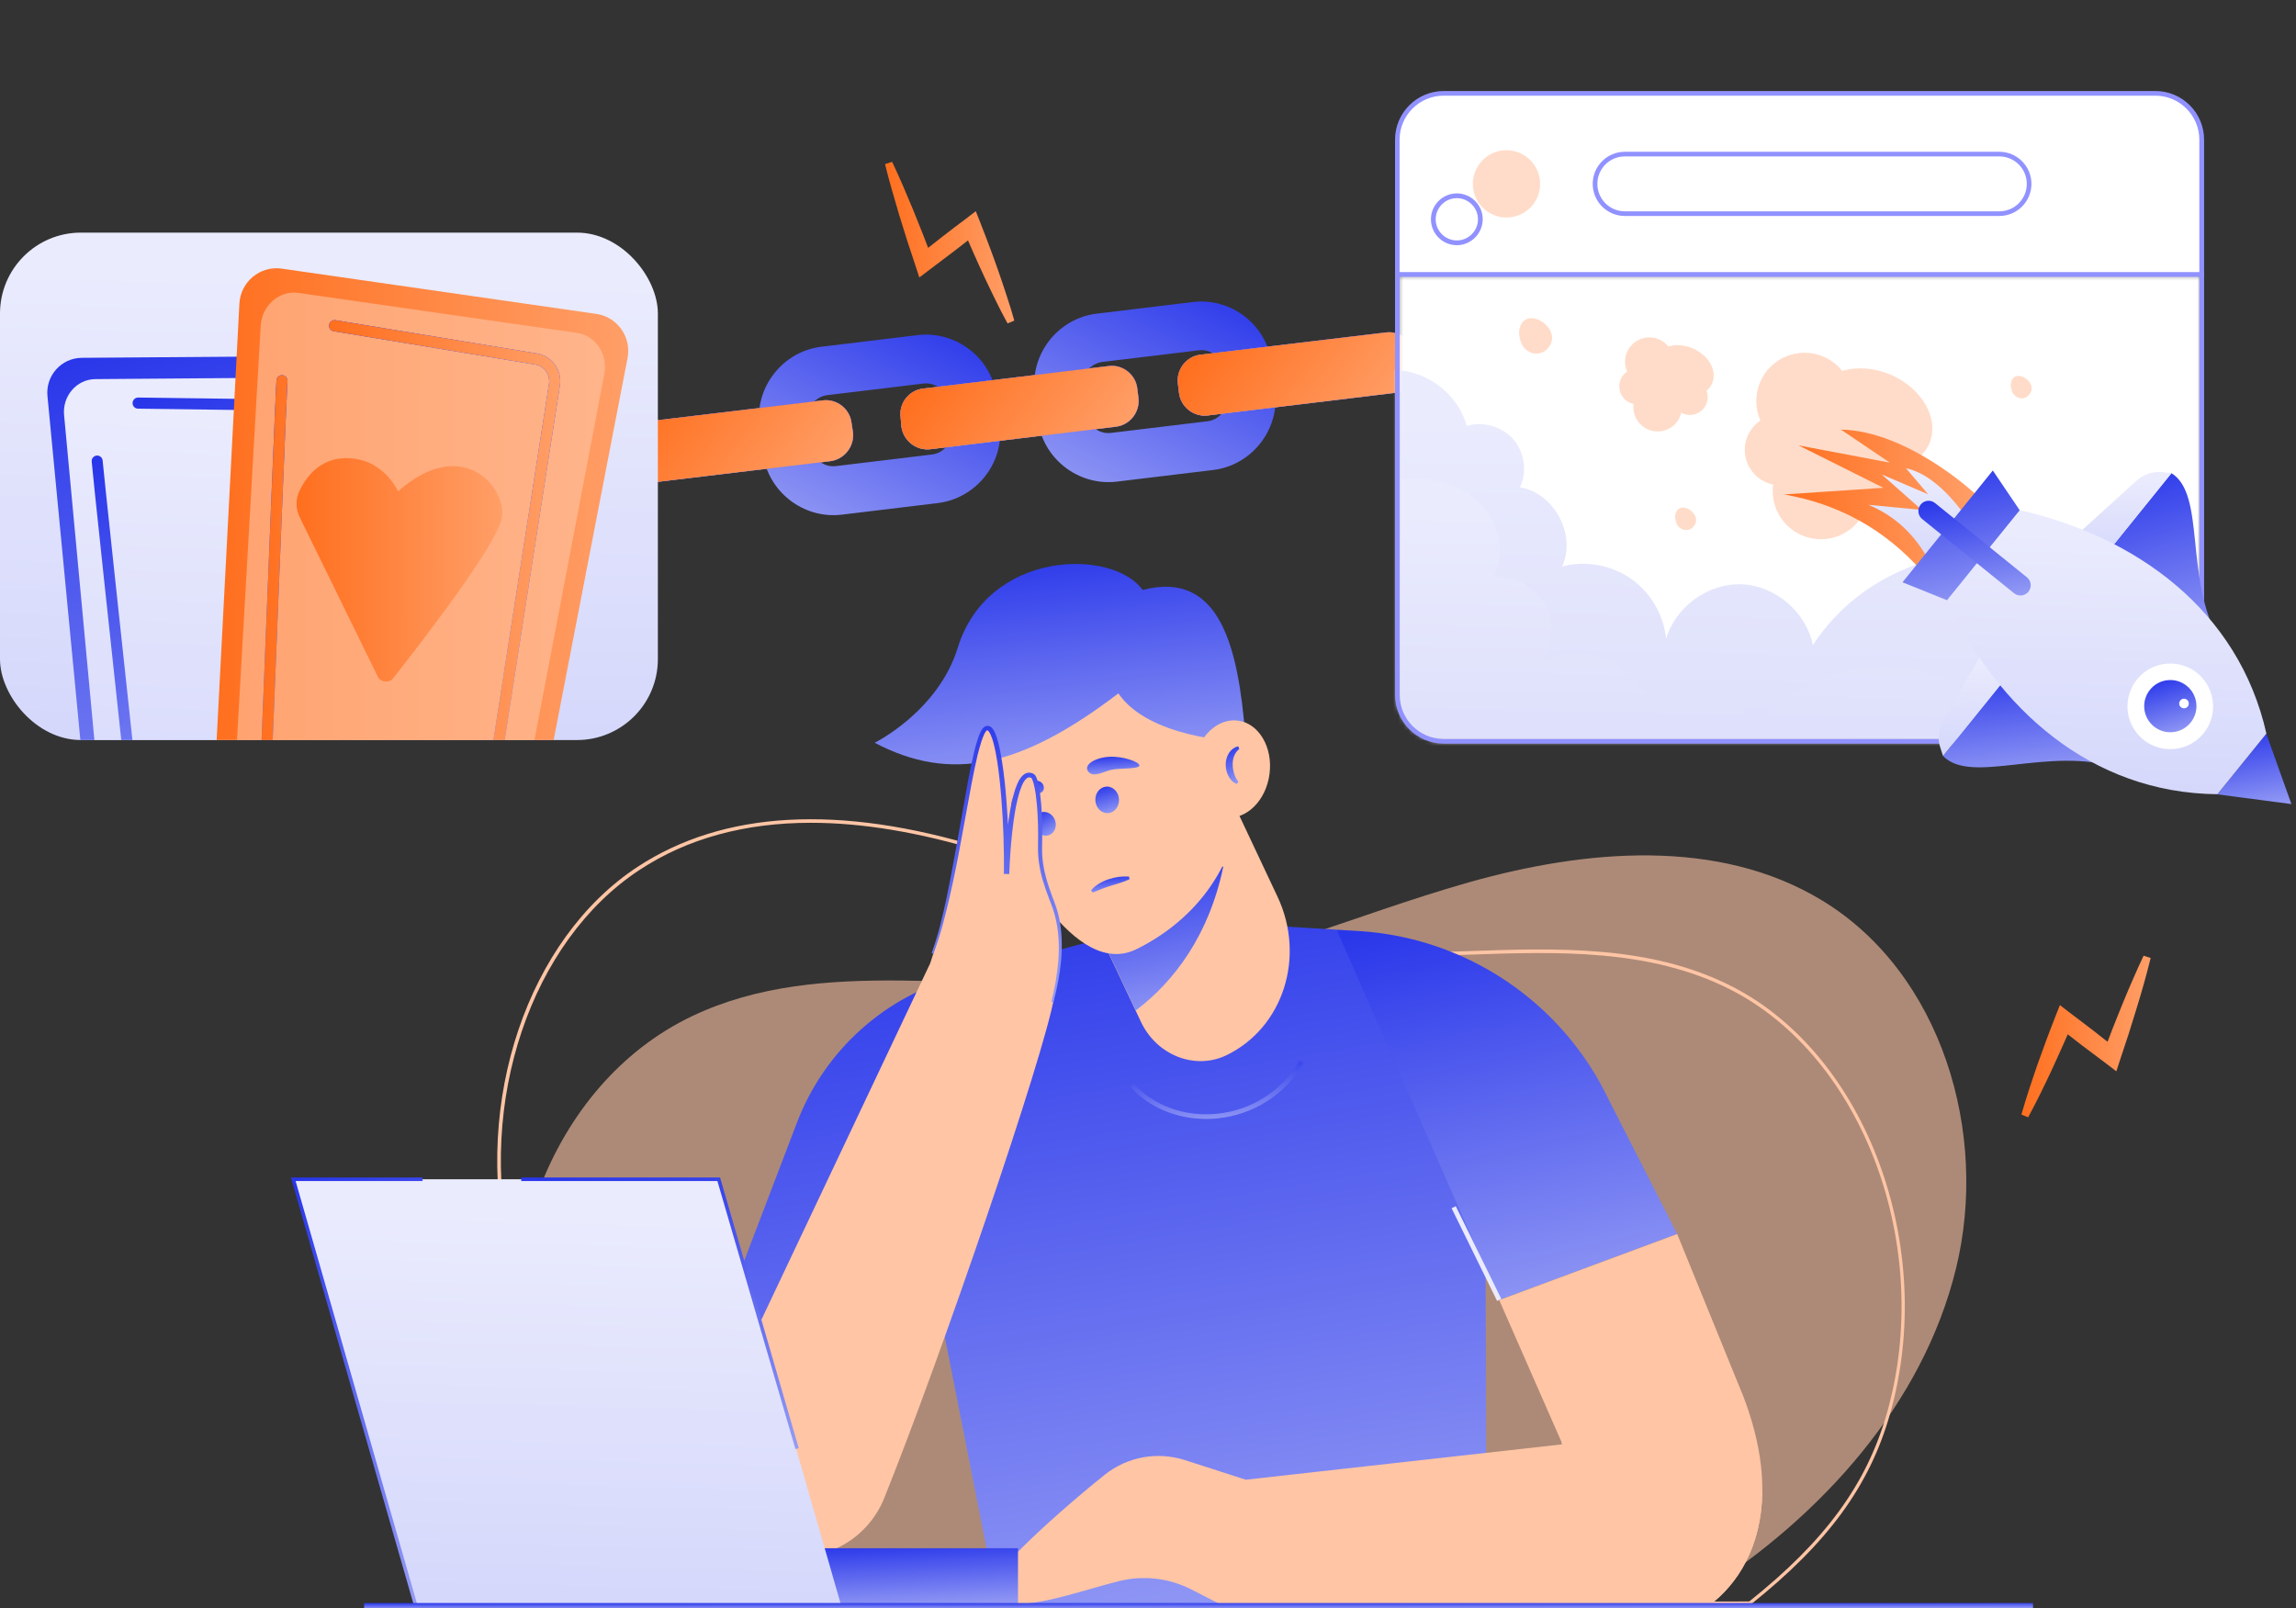 <svg xmlns="http://www.w3.org/2000/svg" width="454" height="318" viewBox="0 0 454 318" fill="none"><rect x="0" y="0" width="454" height="318" fill="#333333" stroke="none"/><path fill-rule="evenodd" clip-rule="evenodd" d="M187.483 79.689L188.121 84.98C188.413 87.395 186.693 89.587 184.278 89.878L165.3 92.168C162.884 92.46 160.693 90.74 160.401 88.325L159.763 83.034C159.471 80.619 161.191 78.427 163.606 78.136L182.584 75.846C185 75.554 187.191 77.274 187.483 79.689ZM197.087 78.53L197.7 83.853C198.623 91.502 193.111 98.527 185.437 99.482L166.459 101.773C158.81 102.696 151.752 97.158 150.829 89.509L150.159 84.193C149.236 76.544 154.773 69.487 162.422 68.564L181.458 66.267C189.139 65.369 196.164 70.881 197.087 78.53Z" fill="url(#paint0_linear_59_1123)"></path><path fill-rule="evenodd" clip-rule="evenodd" d="M168.386 83.656L168.666 85.49C168.973 88.282 166.976 90.828 164.19 91.194L127.466 95.596C124.706 95.929 122.128 93.906 121.795 91.146L121.566 89.248C121.233 86.488 123.255 83.91 126.016 83.577L162.74 79.174C165.5 78.841 168.078 80.864 168.386 83.656Z" fill="#ADA4F7"></path><path fill-rule="evenodd" clip-rule="evenodd" d="M168.386 83.656L168.666 85.49C168.973 88.282 166.976 90.828 164.19 91.194L127.466 95.596C124.706 95.929 122.128 93.906 121.795 91.146L121.566 89.248C121.233 86.488 123.255 83.91 126.016 83.577L162.74 79.174C165.5 78.841 168.078 80.864 168.386 83.656Z" fill="url(#paint1_linear_59_1123)"></path><path fill-rule="evenodd" clip-rule="evenodd" d="M168.386 83.656L168.666 85.49C168.973 88.282 166.976 90.828 164.19 91.194L127.466 95.596C124.706 95.929 122.128 93.906 121.795 91.146L121.566 89.248C121.233 86.488 123.255 83.91 126.016 83.577L162.74 79.174C165.5 78.841 168.078 80.864 168.386 83.656Z" fill="url(#paint2_linear_59_1123)"></path><path fill-rule="evenodd" clip-rule="evenodd" d="M241.912 73.091L242.558 78.44C242.875 80.823 241.13 83.046 238.74 83.306L219.704 85.603C217.321 85.92 215.13 84.2 214.838 81.785L214.193 76.436C213.876 74.053 215.595 71.862 218.011 71.57L237.046 69.273C239.462 68.982 241.653 70.701 241.912 73.091ZM251.466 71.997L252.137 77.313C253.06 84.962 247.522 92.019 239.874 92.942L220.838 95.239C213.189 96.162 206.132 90.625 205.209 82.976L204.595 77.653C203.672 70.004 209.21 62.947 216.859 62.024L235.837 59.734C243.511 58.778 250.568 64.316 251.466 71.997Z" fill="url(#paint3_linear_59_1123)"></path><path fill-rule="evenodd" clip-rule="evenodd" d="M224.886 76.809L225.115 78.707C225.448 81.467 223.425 84.045 220.665 84.378L183.948 88.838C181.155 89.146 178.61 87.149 178.244 84.363L178.08 82.516C177.714 79.73 179.737 77.152 182.53 76.844L219.246 72.384C221.975 72.026 224.553 74.049 224.886 76.809Z" fill="#ADA4F7"></path><path fill-rule="evenodd" clip-rule="evenodd" d="M224.886 76.809L225.115 78.707C225.448 81.467 223.425 84.045 220.665 84.378L183.948 88.838C181.155 89.146 178.61 87.149 178.244 84.363L178.08 82.516C177.714 79.73 179.737 77.152 182.53 76.844L219.246 72.384C221.975 72.026 224.553 74.049 224.886 76.809Z" fill="url(#paint4_linear_59_1123)"></path><path fill-rule="evenodd" clip-rule="evenodd" d="M224.886 76.809L225.115 78.707C225.448 81.467 223.425 84.045 220.665 84.378L183.948 88.838C181.155 89.146 178.61 87.149 178.244 84.363L178.08 82.516C177.714 79.73 179.737 77.152 182.53 76.844L219.246 72.384C221.975 72.026 224.553 74.049 224.886 76.809Z" fill="url(#paint5_linear_59_1123)"></path><path fill-rule="evenodd" clip-rule="evenodd" d="M279.783 70.213L279.947 72.061C280.313 74.846 278.29 77.424 275.497 77.732L238.806 82.16C236.045 82.493 233.467 80.47 233.134 77.71L232.905 75.812C232.572 73.052 234.595 70.474 237.355 70.141L274.079 65.738C276.839 65.405 279.417 67.428 279.783 70.213Z" fill="#ADA4F7"></path><path fill-rule="evenodd" clip-rule="evenodd" d="M279.783 70.213L279.947 72.061C280.313 74.846 278.29 77.424 275.497 77.732L238.806 82.16C236.045 82.493 233.467 80.47 233.134 77.71L232.905 75.812C232.572 73.052 234.595 70.474 237.355 70.141L274.079 65.738C276.839 65.405 279.417 67.428 279.783 70.213Z" fill="url(#paint6_linear_59_1123)"></path><path fill-rule="evenodd" clip-rule="evenodd" d="M279.783 70.213L279.947 72.061C280.313 74.846 278.29 77.424 275.497 77.732L238.806 82.16C236.045 82.493 233.467 80.47 233.134 77.71L232.905 75.812C232.572 73.052 234.595 70.474 237.355 70.141L274.079 65.738C276.839 65.405 279.417 67.428 279.783 70.213Z" fill="url(#paint7_linear_59_1123)"></path><path opacity="0.6" d="M331.487 318C333.347 316.906 335.186 315.768 337.024 314.586C360.266 299.66 380.203 277.666 386.768 250.857C393.334 224.048 383.923 192.446 360.331 178.09C339.825 165.615 313.563 167.957 290.453 174.479C267.342 181.022 245.107 191.352 221.209 193.825C192.934 196.758 162.601 188.726 136.908 200.916C108.392 214.462 95.546 251.448 104.781 281.627C109.005 295.459 117.102 307.648 127.541 317.606L331.487 318Z" fill="#FFC5A5"></path><path d="M154.044 317.869L153.957 317.803C152.14 316.643 150.324 315.461 148.595 314.258C123.274 296.728 106.138 273.07 100.339 247.64C93.532 217.723 104.365 185.662 126.075 171.415C143.014 160.319 165.84 159.028 193.962 167.585C201.272 169.817 208.603 172.509 215.716 175.113C230.291 180.453 245.37 185.99 260.864 187.719C270.472 188.791 280.473 188.441 290.146 188.091C307.939 187.478 326.344 186.822 342.517 195.094C369.107 208.685 383.113 246.611 373.725 279.614C369.676 293.861 361.426 305.132 346.172 317.3L346.084 317.365H345.953L154.044 317.869ZM160.347 162.705C147.26 162.705 135.923 165.812 126.491 172.006C105 186.1 94.298 217.855 101.039 247.487C106.795 272.742 123.821 296.268 149.011 313.689C150.718 314.87 152.468 316.03 154.263 317.168L345.887 316.687C360.966 304.65 369.107 293.489 373.112 279.439C382.413 246.743 368.56 209.188 342.254 195.729C326.235 187.544 307.917 188.179 290.212 188.791C280.517 189.142 270.472 189.492 260.821 188.398C245.217 186.669 230.116 181.11 215.497 175.748C208.406 173.144 201.075 170.452 193.787 168.242C181.641 164.565 170.458 162.705 160.347 162.705Z" fill="#FFC5A5"></path><g clip-path="url(#clip0_59_1123)"><rect y="46" width="130.084" height="100.342" rx="16" fill="url(#paint8_linear_59_1123)"></rect><path d="M9.385 78.33L18.219 170.669C18.554 174.2 21.49 176.898 25.012 176.898H70.664C74.312 176.898 77.317 173.989 77.485 170.302L81.539 77.525C81.706 73.585 78.575 70.294 74.675 70.322L16.136 70.76C12.125 70.802 8.994 74.291 9.385 78.33Z" fill="url(#paint9_linear_59_1123)"></path><path d="M12.67 82.073L20.749 168.692C21.057 172.011 23.741 174.539 26.956 174.539H68.721C72.062 174.539 74.802 171.813 74.956 168.353L78.66 81.31C78.813 77.61 75.948 74.531 72.384 74.559L18.834 74.969C15.172 75.011 12.321 78.288 12.67 82.073Z" fill="url(#paint10_linear_59_1123)"></path><path d="M68.413 156.956C67.798 156.956 67.309 156.447 67.323 155.84L67.84 84.361C67.854 82.694 66.526 81.324 64.877 81.31L27.29 80.816C26.689 80.802 26.2 80.307 26.214 79.7C26.228 79.093 26.717 78.613 27.318 78.613L64.905 79.107C67.756 79.149 70.049 81.522 70.035 84.389L69.517 155.868C69.503 156.461 69.014 156.956 68.413 156.956Z" fill="url(#paint11_linear_59_1123)"></path><path d="M31.205 166.757C28.339 166.757 25.949 164.596 25.628 161.701C22.203 129.909 18.122 91.86 18.122 91.183C18.122 90.575 18.611 90.081 19.212 90.081C19.813 90.081 20.288 90.561 20.302 91.154C20.386 92.411 24.23 128.271 27.808 161.461C28.004 163.212 29.458 164.54 31.205 164.54C31.219 164.54 31.219 164.54 31.233 164.54L61.411 164.3C61.411 164.3 61.411 164.3 61.425 164.3C62.026 164.3 62.515 164.794 62.515 165.401C62.515 166.009 62.04 166.517 61.425 166.517L31.247 166.757C31.247 166.757 31.233 166.757 31.205 166.757Z" fill="url(#paint12_linear_59_1123)"></path><path d="M47.334 60.067L42.148 159.567C41.953 163.38 44.65 166.714 48.382 167.279L96.872 174.623C100.743 175.216 104.392 172.603 105.146 168.719L124.086 70.829C124.897 66.663 122.088 62.68 117.922 62.073L55.679 53.118C51.416 52.525 47.558 55.731 47.334 60.067Z" fill="url(#paint13_linear_59_1123)"></path><path opacity="0.6" d="M51.541 64.46L46.229 157.42C46.02 160.979 48.396 164.073 51.695 164.581L94.635 171.092C98.073 171.614 101.316 169.157 102.015 165.513L119.501 73.951C120.242 70.067 117.782 66.352 114.106 65.83L58.991 57.92C55.231 57.384 51.779 60.406 51.541 64.46Z" fill="#FFC5A5"></path><path d="M97.808 153.028C97.752 153.028 97.697 153.028 97.641 153.014C97.04 152.915 96.634 152.35 96.732 151.743L108.557 75.9C108.837 74.092 107.607 72.383 105.818 72.086L65.981 65.505C65.38 65.406 64.974 64.841 65.072 64.234C65.17 63.626 65.729 63.217 66.33 63.316L106.167 69.897C109.144 70.391 111.185 73.23 110.71 76.239L98.885 152.082C98.801 152.632 98.34 153.028 97.808 153.028Z" fill="#ADA4F7"></path><path d="M97.808 153.028C97.752 153.028 97.697 153.028 97.641 153.014C97.04 152.915 96.634 152.35 96.732 151.743L108.557 75.9C108.837 74.092 107.607 72.383 105.818 72.086L65.981 65.505C65.38 65.406 64.974 64.841 65.072 64.234C65.17 63.626 65.729 63.217 66.33 63.316L106.167 69.897C109.144 70.391 111.185 73.23 110.71 76.239L98.885 152.082C98.801 152.632 98.34 153.028 97.808 153.028Z" fill="url(#paint14_linear_59_1123)"></path><path d="M97.808 153.028C97.752 153.028 97.697 153.028 97.641 153.014C97.04 152.915 96.634 152.35 96.732 151.743L108.557 75.9C108.837 74.092 107.607 72.383 105.818 72.086L65.981 65.505C65.38 65.406 64.974 64.841 65.072 64.234C65.17 63.626 65.729 63.217 66.33 63.316L106.167 69.897C109.144 70.391 111.185 73.23 110.71 76.239L98.885 152.082C98.801 152.632 98.34 153.028 97.808 153.028Z" fill="url(#paint15_linear_59_1123)"></path><path d="M88.876 162.053C88.82 162.053 88.778 162.053 88.722 162.039L56.629 157.434C53.596 156.997 51.401 154.341 51.527 151.248C52.897 116.928 54.56 75.857 54.672 75.137C54.756 74.53 55.315 74.12 55.916 74.205C56.503 74.29 56.909 74.84 56.839 75.434C56.727 76.733 55.147 115.459 53.722 151.333C53.638 153.282 55.022 154.963 56.937 155.231L89.03 159.835C89.631 159.92 90.05 160.485 89.966 161.092C89.882 161.643 89.421 162.053 88.876 162.053Z" fill="#ADA4F7"></path><path d="M88.876 162.053C88.82 162.053 88.778 162.053 88.722 162.039L56.629 157.434C53.596 156.997 51.401 154.341 51.527 151.248C52.897 116.928 54.56 75.857 54.672 75.137C54.756 74.53 55.315 74.12 55.916 74.205C56.503 74.29 56.909 74.84 56.839 75.434C56.727 76.733 55.147 115.459 53.722 151.333C53.638 153.282 55.022 154.963 56.937 155.231L89.03 159.835C89.631 159.92 90.05 160.485 89.966 161.092C89.882 161.643 89.421 162.053 88.876 162.053Z" fill="url(#paint16_linear_59_1123)"></path><path d="M88.876 162.053C88.82 162.053 88.778 162.053 88.722 162.039L56.629 157.434C53.596 156.997 51.401 154.341 51.527 151.248C52.897 116.928 54.56 75.857 54.672 75.137C54.756 74.53 55.315 74.12 55.916 74.205C56.503 74.29 56.909 74.84 56.839 75.434C56.727 76.733 55.147 115.459 53.722 151.333C53.638 153.282 55.022 154.963 56.937 155.231L89.03 159.835C89.631 159.92 90.05 160.485 89.966 161.092C89.882 161.643 89.421 162.053 88.876 162.053Z" fill="url(#paint17_linear_59_1123)"></path><path d="M74.744 133.891C75.248 134.908 76.981 135.091 77.68 134.201C82.921 127.549 98.409 107.579 99.234 102.395C100.212 96.153 91.252 86.026 78.714 97.17C78.714 97.17 75.709 90.235 67.923 90.616C63.129 90.842 60.529 94.359 59.243 97.014C58.418 98.709 58.432 100.602 59.299 102.353L74.744 133.891Z" fill="url(#paint18_linear_59_1123)"></path></g><path d="M176.401 32C177.911 35.173 179.268 38.39 180.603 41.608L182.55 46.466L184.411 51.346L181.609 50.515L186.293 46.838C187.846 45.612 189.444 44.431 191.042 43.227L192.946 41.761L193.821 43.971C194.456 45.569 195.047 47.166 195.659 48.764C196.272 50.361 196.841 51.981 197.41 53.6C197.957 55.22 198.548 56.839 199.052 58.481C199.599 60.1 200.102 61.742 200.562 63.405L199.227 63.952C198.395 62.442 197.607 60.91 196.863 59.378C196.097 57.846 195.375 56.292 194.631 54.738C193.93 53.185 193.186 51.631 192.508 50.055C191.829 48.479 191.129 46.925 190.451 45.35L193.252 46.094C191.676 47.319 190.144 48.545 188.547 49.749L183.798 53.338L181.784 54.87L181.018 52.528L179.377 47.56L177.823 42.57C176.816 39.222 175.854 35.874 175 32.46L176.401 32Z" fill="url(#paint19_linear_59_1123)"></path><path d="M425.261 189.436C424.429 192.85 423.466 196.198 422.437 199.546L420.884 204.536L419.242 209.504L418.476 211.846L416.463 210.314L411.714 206.747C410.138 205.543 408.584 204.295 407.009 203.092L409.81 202.348C409.153 203.923 408.453 205.477 407.753 207.053C407.074 208.629 406.33 210.161 405.63 211.736C404.886 213.29 404.164 214.844 403.398 216.376C402.632 217.908 401.844 219.44 401.034 220.95L399.699 220.403C400.18 218.739 400.684 217.098 401.209 215.479C401.734 213.837 402.303 212.24 402.85 210.598C403.441 209.001 404.01 207.381 404.601 205.762C405.214 204.164 405.805 202.566 406.44 200.969L407.315 198.759L409.219 200.225C410.795 201.428 412.392 202.61 413.968 203.836L418.651 207.512L415.85 208.344L417.71 203.464L419.658 198.605C420.993 195.366 422.372 192.149 423.86 188.998L425.261 189.436Z" fill="url(#paint20_linear_59_1123)"></path><mask id="mask0_59_1123" style="mask-type:luminance" maskUnits="userSpaceOnUse" x="276" y="54" width="160" height="93"><path d="M276.308 137.426C276.308 142.481 280.422 146.596 285.478 146.596H426.198C431.253 146.596 435.367 142.481 435.367 137.426V54.263H276.308V137.426V137.426Z" fill="white"></path></mask><g mask="url(#mask0_59_1123)"><path d="M276.308 137.426C276.308 142.481 280.422 146.596 285.478 146.596H426.198C431.253 146.596 435.367 142.481 435.367 137.426V54.263H276.308V137.426Z" fill="white"></path></g><mask id="mask1_59_1123" style="mask-type:luminance" maskUnits="userSpaceOnUse" x="276" y="54" width="160" height="93"><path d="M276.308 137.426C276.308 142.481 280.422 146.596 285.478 146.596H426.198C431.253 146.596 435.367 142.481 435.367 137.426V54.263H276.308V137.426V137.426Z" fill="white"></path></mask><g mask="url(#mask1_59_1123)"><path d="M261.164 86.281C261.908 79.519 267.948 73.719 274.732 73.237C281.517 72.756 288.301 77.658 290.008 84.246C293.247 83.239 297.011 84.333 299.243 86.872C301.454 89.432 302.001 93.328 300.556 96.37C307.319 97.442 311.783 105.824 308.873 112.018C313.469 110.792 318.568 111.711 322.485 114.425C326.381 117.139 329.007 121.625 329.445 126.352C331.283 119.962 337.805 115.278 344.436 115.541C351.067 115.826 357.173 121.056 358.464 127.556C378.62 96.895 431.56 105.758 446.638 139.768L424.753 195.355L294.932 198.31L236.39 131.78L261.164 86.281Z" fill="url(#paint21_linear_59_1123)"></path><path d="M258.712 103.504C263.462 99.959 268.604 96.72 274.36 95.319C280.116 93.919 286.638 94.575 291.299 98.252C295.961 101.907 298.127 108.91 295.304 114.119C299.331 113.768 303.467 115.913 305.459 119.437C307.45 122.938 307.209 127.6 304.846 130.882C308.916 128.847 313.884 128.716 318.042 130.532C322.201 132.349 325.505 136.069 326.775 140.446C332.574 135.588 342.422 136.769 346.887 142.897C356.516 133.727 371.245 128.672 383.478 133.924C390.569 136.966 395.997 143.072 399.651 149.878C403.328 156.663 405.429 164.169 407.508 171.588L297.252 181.568L251.118 166.774L258.712 103.504Z" fill="url(#paint22_linear_59_1123)"></path><path opacity="0.6" d="M373.718 74.047C370.435 72.69 367.065 72.515 364.264 73.347C362.513 71.158 359.821 69.758 356.823 69.758C351.548 69.758 347.281 74.025 347.281 79.3C347.281 80.678 347.565 81.97 348.091 83.151C346.23 84.421 345.005 86.543 345.005 88.951C345.005 92.343 347.412 95.166 350.607 95.823C350.542 96.239 350.52 96.654 350.52 97.092C350.52 102.366 354.787 106.634 360.062 106.634C364.57 106.634 368.356 103.504 369.341 99.281C370.348 99.828 371.507 100.156 372.733 100.156C376.607 100.156 379.736 97.026 379.736 93.153C379.736 92.255 379.561 91.402 379.255 90.636C380.24 89.826 381.027 88.82 381.531 87.638C383.522 82.757 380.043 76.695 373.718 74.047Z" fill="#FFC5A5"></path><path opacity="0.6" d="M334.653 68.861C333.012 68.182 331.305 68.094 329.882 68.51C329.007 67.416 327.65 66.716 326.14 66.716C323.492 66.716 321.325 68.861 321.325 71.531C321.325 72.231 321.478 72.887 321.741 73.478C320.8 74.113 320.187 75.185 320.187 76.411C320.187 78.118 321.391 79.54 323.01 79.869C322.989 80.088 322.967 80.284 322.967 80.503C322.967 83.151 325.111 85.318 327.781 85.318C330.057 85.318 331.961 83.742 332.443 81.619C332.946 81.904 333.537 82.057 334.15 82.057C336.098 82.057 337.673 80.481 337.673 78.534C337.673 78.074 337.586 77.658 337.433 77.264C337.936 76.87 338.33 76.345 338.571 75.754C339.599 73.259 337.827 70.195 334.653 68.861Z" fill="#FFC5A5"></path><path opacity="0.6" d="M306.794 66.016C307.034 66.891 306.903 67.854 306.181 68.751C304.474 70.874 301.454 69.933 300.688 67.547C300.381 66.606 300.25 65.6 300.556 64.659C301.651 61.376 306.028 63.28 306.794 66.016Z" fill="#FFC5A5"></path><path opacity="0.6" d="M335.31 102.344C335.463 102.892 335.375 103.504 334.916 104.073C333.822 105.408 331.918 104.817 331.436 103.307C331.239 102.716 331.152 102.06 331.349 101.469C332.071 99.39 334.828 100.616 335.31 102.344Z" fill="#FFC5A5"></path><path opacity="0.6" d="M401.665 76.301C401.818 76.849 401.73 77.461 401.271 78.03C400.177 79.365 398.273 78.774 397.791 77.264C397.594 76.674 397.507 76.017 397.704 75.426C398.404 73.369 401.183 74.573 401.665 76.301Z" fill="#FFC5A5"></path></g><path d="M426.198 147.055H285.478C280.16 147.055 275.848 142.744 275.848 137.426V53.804H435.827V137.448C435.827 142.744 431.494 147.055 426.198 147.055ZM276.768 54.723V137.426C276.768 142.219 280.663 146.136 285.478 146.136H426.198C430.991 146.136 434.908 142.241 434.908 137.426V54.723H276.768Z" fill="#9192FF"></path><path d="M426.198 18.46H285.478C280.422 18.46 276.308 22.574 276.308 27.629V54.263H435.367V27.629C435.367 22.574 431.253 18.46 426.198 18.46Z" fill="white"></path><path d="M435.827 54.723H275.848V27.629C275.848 22.311 280.16 18 285.478 18H426.198C431.516 18 435.827 22.311 435.827 27.629V54.723ZM276.768 53.804H434.886V27.629C434.886 22.837 430.991 18.919 426.176 18.919H285.456C280.663 18.919 276.746 22.815 276.746 27.629V53.804H276.768Z" fill="#9192FF"></path><path opacity="0.6" d="M297.886 43.014C301.561 43.014 304.539 40.036 304.539 36.361C304.539 32.687 301.561 29.708 297.886 29.708C294.212 29.708 291.233 32.687 291.233 36.361C291.233 40.036 294.212 43.014 297.886 43.014Z" fill="#FFC5A5"></path><path d="M395.34 42.248H321.282C318.021 42.248 315.395 39.622 315.395 36.361C315.395 33.101 318.021 30.474 321.282 30.474H395.34C398.601 30.474 401.227 33.101 401.227 36.361C401.227 39.622 398.579 42.248 395.34 42.248Z" fill="white"></path><path d="M395.34 42.708H321.281C317.78 42.708 314.935 39.863 314.935 36.361C314.935 32.86 317.78 30.015 321.281 30.015H395.34C398.842 30.015 401.687 32.86 401.687 36.361C401.687 39.863 398.842 42.708 395.34 42.708ZM321.281 30.934C318.283 30.934 315.854 33.363 315.854 36.361C315.854 39.36 318.283 41.789 321.281 41.789H395.34C398.338 41.789 400.767 39.36 400.767 36.361C400.767 33.363 398.338 30.934 395.34 30.934H321.281Z" fill="#9192FF"></path><path d="M390.7 97.77C390.7 97.77 377.351 85.209 364.001 84.946L373.696 91.49L355.641 88.076L372.405 96.457L352.774 97.77C363.301 99.631 372.58 104.467 380.261 113.221L390.7 97.77Z" fill="url(#paint23_linear_59_1123)"></path><path d="M389.541 103.439C389.541 103.439 383.916 94.05 376.891 92.606L381.268 97.749L372.098 93.831L379.999 100.834L369.45 99.828C374.812 102.038 379.167 106.043 382.231 112.433L389.541 103.439Z" fill="url(#paint24_linear_59_1123)"></path><path d="M438.935 126.834C431.801 114.337 436.243 97.814 429.371 93.569L415.737 110.464L438.935 126.834Z" fill="url(#paint25_linear_59_1123)"></path><path d="M429.371 93.569L427.599 93.372C425.717 93.175 423.834 93.787 422.456 95.057L410.922 105.54L415.737 110.442L429.371 93.569Z" fill="url(#paint26_linear_59_1123)"></path><path d="M418.735 151.826C405.013 147.471 389.781 155.306 384.201 149.485L397.835 132.589L418.735 151.826Z" fill="url(#paint27_linear_59_1123)"></path><path d="M384.201 149.485L383.654 147.799C383.063 146.005 383.26 144.035 384.223 142.416L392.036 128.935L397.857 132.611L384.201 149.485Z" fill="url(#paint28_linear_59_1123)"></path><path d="M453.094 159.004L448.126 145.086L438.431 157.079L453.094 159.004Z" fill="url(#paint29_linear_59_1123)"></path><path d="M384.989 118.692C394.99 140.096 413.417 156.816 438.453 157.057L448.148 145.064C442.633 120.64 422.412 106.152 399.389 100.878L384.989 118.692Z" fill="url(#paint30_linear_59_1123)"></path><path d="M399.367 100.9L394.049 93.043L376.191 115.147L384.989 118.692L399.367 100.9Z" fill="url(#paint31_linear_59_1123)"></path><path d="M379.78 99.784C380.48 98.909 381.75 98.777 382.625 99.478L400.789 114.162C401.665 114.863 401.796 116.132 401.096 117.007C400.395 117.883 399.126 118.014 398.251 117.314L380.064 102.629C379.211 101.929 379.08 100.659 379.78 99.784Z" fill="url(#paint32_linear_59_1123)"></path><path d="M437.609 139.909C437.735 135.233 434.047 131.341 429.371 131.215C424.695 131.09 420.803 134.778 420.677 139.454C420.552 144.13 424.24 148.022 428.916 148.147C433.591 148.273 437.484 144.585 437.609 139.909Z" fill="white"></path><path d="M429.697 144.777C432.533 144.475 434.588 141.931 434.286 139.094C433.984 136.258 431.439 134.203 428.603 134.505C425.766 134.807 423.712 137.352 424.014 140.188C424.316 143.025 426.86 145.079 429.697 144.777Z" fill="url(#paint33_linear_59_1123)"></path><path d="M431.253 139.855C430.838 139.527 430.794 138.936 431.122 138.52C431.45 138.104 432.041 138.061 432.457 138.389C432.873 138.717 432.917 139.308 432.588 139.724C432.26 140.118 431.669 140.183 431.253 139.855Z" fill="white"></path><path d="M264.278 183.845L231.976 181.876L189.826 193.015C175.054 196.911 163.039 207.7 157.59 221.991L131.262 290.95L183.02 245.101L197.267 317.3L293.954 316.993L293.648 216.76L264.278 183.845Z" fill="url(#paint34_linear_59_1123)"></path><path d="M238.52 221.269C232.655 221.269 227.205 218.993 223.573 214.966L224.273 214.353C228.146 218.664 234.252 220.875 240.621 220.24C247.449 219.584 253.402 215.754 256.991 209.757L257.779 210.239C254.058 216.498 247.821 220.459 240.708 221.159C239.964 221.247 239.242 221.269 238.52 221.269Z" fill="url(#paint35_linear_59_1123)"></path><path d="M242.525 208.663C236.331 211.661 228.737 208.707 225.608 202.076L224.557 199.843L213.899 177.214L207.378 163.361L238.87 148.151L252.592 177.28C258.238 189.229 253.73 203.236 242.525 208.663Z" fill="#FFC5A5"></path><path d="M241.89 171.349C239.111 184.852 232.195 194.088 224.579 199.821L213.921 177.192L241.89 171.349Z" fill="url(#paint36_linear_59_1123)"></path><path d="M245.589 154.454C245.589 170.758 236.397 181.92 224.732 187.697C212.739 193.628 200.199 170.846 194.225 155.636C188.009 139.835 205.101 127.973 219.414 127.973C233.727 127.973 245.589 138.172 245.589 154.454Z" fill="#FFC5A5"></path><path d="M246.223 145.175C244.823 128.433 241.431 112.632 225.936 116.659C220.049 108.452 195.407 108.605 189.366 128.127C185.471 140.71 172.953 146.882 172.953 146.882C187.988 154.782 201.841 151.828 221.143 137.121C227.183 145.963 244.385 146.575 244.385 146.575L246.223 145.175Z" fill="url(#paint37_linear_59_1123)"></path><path d="M251.033 153.03C251.711 147.743 248.908 143.027 244.772 142.497C240.635 141.966 236.733 145.822 236.055 151.109C235.377 156.396 238.18 161.112 242.316 161.643C246.452 162.173 250.355 158.317 251.033 153.03Z" fill="#FFC5A5"></path><path d="M245.063 148.086C244.057 148.917 243.728 150.033 243.75 151.215C243.75 151.806 243.86 152.397 244.035 152.988C244.21 153.557 244.451 154.104 244.866 154.563L244.582 155.023C243.816 154.782 243.247 154.126 242.897 153.447C242.547 152.747 242.372 151.981 242.372 151.215C242.372 150.449 242.547 149.639 242.984 148.961C243.4 148.282 244.1 147.735 244.845 147.582L245.063 148.086Z" fill="url(#paint38_linear_59_1123)"></path><path d="M219.104 160.793C220.394 160.707 221.363 159.465 221.267 158.018C221.171 156.57 220.047 155.466 218.756 155.552C217.466 155.638 216.498 156.88 216.594 158.327C216.69 159.775 217.814 160.878 219.104 160.793Z" fill="url(#paint39_linear_59_1123)"></path><path d="M207.473 165.133C208.567 164.71 209.068 163.371 208.593 162.142C208.117 160.913 206.845 160.26 205.752 160.683C204.658 161.106 204.157 162.445 204.633 163.674C205.108 164.903 206.38 165.556 207.473 165.133Z" fill="url(#paint40_linear_59_1123)"></path><path d="M225.301 151.368C225.345 152.112 221.428 151.872 219.765 152.222C218.32 152.528 216.132 153.929 215.147 152.528C214.25 151.259 216.482 149.836 219.261 149.661C222.019 149.486 225.258 150.646 225.301 151.368Z" fill="url(#paint41_linear_59_1123)"></path><path d="M200.068 159.488C200.506 160.1 202.497 158.021 203.657 157.474C204.642 157.015 206.721 157.058 206.371 155.483C206.065 154.06 203.92 154.016 202.3 155.22C200.659 156.402 199.63 158.875 200.068 159.488Z" fill="url(#paint42_linear_59_1123)"></path><path d="M215.738 176.076C216.635 175.004 217.904 174.304 219.217 173.866C220.53 173.428 221.865 173.253 223.244 173.341L223.354 173.866C222.128 174.457 220.859 174.785 219.655 175.157C218.451 175.529 217.291 175.989 216.088 176.492L215.738 176.076Z" fill="url(#paint43_linear_59_1123)"></path><path d="M212.214 164.39C212.28 165.396 212.127 166.491 211.601 167.476C211.339 167.957 210.989 168.417 210.617 168.789C210.266 169.161 209.894 169.467 209.807 169.686C209.785 169.795 209.719 169.883 209.763 170.058C209.763 170.167 209.785 170.167 209.785 170.189C209.785 170.211 209.829 170.255 209.851 170.299C210.026 170.496 210.442 170.693 210.835 170.846C211.689 171.152 212.63 171.349 213.571 171.568L213.549 172.115C212.542 172.246 211.536 172.246 210.485 172.028C209.96 171.896 209.413 171.743 208.866 171.262C208.734 171.108 208.603 170.955 208.516 170.758C208.428 170.539 208.362 170.321 208.362 170.167C208.319 169.839 208.384 169.445 208.538 169.095C208.91 168.439 209.347 168.132 209.676 167.826C210.026 167.519 210.31 167.213 210.551 166.863C211.054 166.162 211.361 165.287 211.623 164.346L212.214 164.39Z" fill="#FFC5A5"></path><path d="M237.591 162.066C237.632 158.778 234.999 156.081 231.712 156.041C228.425 156 225.727 158.633 225.687 161.92C225.647 165.207 228.279 167.905 231.566 167.945C234.854 167.985 237.551 165.353 237.591 162.066Z" fill="#FFC5A5"></path><path d="M318.137 217.526C308.946 198.202 289.993 185.421 268.655 184.108L264.3 183.845L296.449 257.072L331.64 244.007L318.137 217.526Z" fill="url(#paint44_linear_59_1123)"></path><path d="M205.802 169.795C205.452 164.455 206.393 151.893 203.132 153.294C199.871 154.695 199.061 172.815 199.061 172.815C199.061 172.815 198.602 142.614 195.1 143.993C191.621 145.394 191.621 167.235 183.939 190.477L140.869 281.43C135.683 292.373 142.226 305.263 154.11 307.561C162.82 309.246 171.508 304.519 174.835 296.268C185.996 268.54 206.48 208.729 208.472 197.086C210.091 187.566 209.676 183.43 209.041 180.979C208.012 176.952 206.065 173.975 205.802 169.795Z" fill="#FFC5A5"></path><path d="M184.223 188.463C185.536 184.874 186.412 181.132 187.2 177.389C187.988 173.647 188.644 169.861 189.344 166.097L191.358 154.76C191.708 152.878 192.08 150.974 192.518 149.114C192.737 148.173 192.977 147.232 193.284 146.313C193.437 145.853 193.59 145.372 193.809 144.912C193.918 144.671 194.05 144.453 194.203 144.212C194.378 143.993 194.553 143.709 195.013 143.577H194.969C195.1 143.555 195.253 143.533 195.385 143.533C195.516 143.555 195.647 143.599 195.757 143.643C195.954 143.752 196.151 143.905 196.238 144.059C196.501 144.365 196.632 144.671 196.763 144.956C197.026 145.569 197.223 146.182 197.376 146.794C197.705 148.02 197.923 149.245 198.12 150.493C198.514 152.966 198.777 155.439 198.974 157.912C199.368 162.88 199.587 167.848 199.543 172.815L198.492 172.794C198.602 169.97 198.821 167.191 199.149 164.39C199.477 161.61 199.871 158.809 200.746 156.073C200.987 155.395 201.25 154.717 201.644 154.06C201.863 153.732 202.103 153.425 202.454 153.163C202.782 152.878 203.307 152.747 203.789 152.813C203.898 152.835 204.007 152.878 204.117 152.922C204.226 152.966 204.314 152.966 204.467 153.097C204.533 153.141 204.598 153.207 204.642 153.25C204.686 153.316 204.708 153.338 204.751 153.404C204.817 153.491 204.883 153.601 204.905 153.688C205.08 154.06 205.167 154.41 205.255 154.76C205.43 155.461 205.539 156.161 205.649 156.861C206.021 159.663 206.108 162.486 206.086 165.287C206.086 166.71 205.999 168.088 206.108 169.445C206.218 170.802 206.458 172.159 206.831 173.494C207.181 174.829 207.64 176.142 208.122 177.433C208.625 178.724 209.128 180.081 209.413 181.46C210.004 184.239 210.069 187.106 209.829 189.908C209.566 192.709 209.019 195.466 208.297 198.18L207.903 198.071C208.581 195.379 209.063 192.621 209.282 189.864C209.479 187.106 209.369 184.305 208.734 181.635C208.428 180.278 207.969 179.009 207.443 177.718C206.94 176.405 206.48 175.07 206.086 173.713C205.714 172.356 205.452 170.933 205.32 169.533C205.189 168.11 205.277 166.688 205.277 165.309C205.277 162.53 205.167 159.75 204.795 157.015C204.686 156.336 204.576 155.658 204.401 155.001C204.314 154.673 204.226 154.366 204.095 154.104C204.073 154.038 204.029 153.994 204.007 153.929C203.964 153.863 203.942 153.841 203.942 153.841C203.964 153.819 203.876 153.797 203.81 153.797C203.745 153.776 203.701 153.754 203.635 153.732C203.22 153.666 202.782 154.038 202.454 154.585C202.125 155.132 201.885 155.767 201.666 156.402C200.856 159.006 200.462 161.785 200.156 164.521C199.849 167.279 199.674 170.058 199.565 172.837L198.514 172.815C198.558 167.869 198.405 162.923 198.011 157.999C197.814 155.526 197.573 153.075 197.201 150.646C197.004 149.42 196.785 148.217 196.479 147.035C196.326 146.444 196.151 145.875 195.91 145.35C195.801 145.087 195.669 144.825 195.516 144.65C195.45 144.54 195.363 144.496 195.319 144.453C195.297 144.453 195.275 144.431 195.253 144.431C195.232 144.453 195.232 144.453 195.21 144.431H195.166C195.144 144.431 194.991 144.54 194.881 144.715C194.772 144.89 194.663 145.065 194.575 145.284C194.378 145.7 194.225 146.138 194.072 146.575C193.787 147.473 193.546 148.392 193.306 149.311C192.868 151.171 192.474 153.031 192.124 154.914L190.045 166.228C189.366 170.014 188.6 173.778 187.747 177.521C186.871 181.263 185.952 185.005 184.552 188.616L184.223 188.463Z" fill="url(#paint45_linear_59_1123)"></path><path d="M348.47 295.108C348.316 305.81 343.655 313.295 337.79 317.606L325.928 317.431L322.996 317.387H322.93L308.967 285.632L308.945 285.567L296.449 257.094L331.64 244.029L344.771 276.265C347.463 283.378 348.557 289.659 348.47 295.108Z" fill="#FFC5A5"></path><path d="M338.731 282.284L246.333 292.613L234.318 288.74C228.869 286.989 222.916 288.061 218.451 291.629C207.969 300.011 190.92 315.439 195.341 316.687C202.782 318.788 212.499 314.87 221.209 312.682C226.024 311.478 231.123 312.047 235.543 314.301L241.584 317.387L333.632 317.365L338.731 282.284Z" fill="#FFC5A5"></path><path d="M197.529 315.046C200.024 313.579 202.563 312.201 205.101 310.844C207.64 309.465 210.201 308.174 212.761 306.817C214.031 306.16 215.366 305.482 216.766 305C218.167 304.519 219.633 304.169 221.099 303.994C222.566 303.819 224.054 303.819 225.52 303.95C226.986 304.103 228.431 304.388 229.831 304.869L229.678 305.394C228.278 305.11 226.877 304.935 225.454 304.913C224.054 304.869 222.631 304.957 221.253 305.197C219.874 305.438 218.517 305.788 217.204 306.27C215.891 306.729 214.665 307.386 213.352 308.042C210.77 309.312 208.209 310.647 205.605 311.872C203.001 313.12 200.396 314.367 197.748 315.527L197.529 315.046Z" fill="#FFC5A5"></path><path d="M198.886 310.428C200.571 308.83 202.322 307.342 204.117 305.898C205.911 304.431 207.75 303.053 209.632 301.718C211.536 300.405 213.44 299.091 215.475 297.975C217.532 296.903 219.611 295.721 222.04 295.502L222.084 296.049C221.034 296.334 220.005 296.75 219.02 297.319C218.014 297.822 217.051 298.435 216.088 299.026C214.162 300.229 212.302 301.543 210.42 302.856C208.537 304.169 206.699 305.526 204.817 306.839C202.957 308.174 201.097 309.531 199.215 310.866L198.886 310.428Z" fill="#FFC5A5"></path><path d="M321.205 284.539L308.8 284.844L308.834 286.244L321.239 285.94L321.205 284.539Z" fill="#FFC5A5"></path><path d="M287.857 238.527L287.032 238.933L296.033 257.26L296.858 256.855L287.857 238.527Z" fill="#EBEBFF"></path><path d="M348.47 295.108C348.316 305.81 343.655 313.295 337.79 317.606L325.928 317.431C325.928 317.409 325.928 317.409 325.928 317.387C325.49 315.833 325.25 314.192 325.25 312.507C325.25 304.825 330.021 298.26 336.783 295.612C338.818 294.802 341.051 294.386 343.37 294.386C345.143 294.364 346.85 294.627 348.47 295.108Z" fill="#FFC5A5"></path><path d="M201.293 306.16H148.31V317.322H201.293V306.16Z" fill="url(#paint46_linear_59_1123)"></path><path d="M166.278 317.322H82.152L57.991 233.196H142.117L166.278 317.322Z" fill="url(#paint47_linear_59_1123)"></path><path d="M81.824 317.409L57.532 232.846H83.553V233.546H58.451L82.48 317.212L81.824 317.409Z" fill="url(#paint48_linear_59_1123)"></path><path d="M157.283 286.551L141.854 233.546H103.074V232.846H142.379L157.939 286.376L157.283 286.551Z" fill="url(#paint49_linear_59_1123)"></path><path d="M288.067 48.487C285.244 48.487 282.946 46.189 282.946 43.366C282.946 40.543 285.244 38.245 288.067 38.245C290.89 38.245 293.188 40.543 293.188 43.366C293.167 46.189 290.869 48.487 288.067 48.487ZM288.067 39.186C285.769 39.186 283.887 41.068 283.887 43.366C283.887 45.664 285.769 47.546 288.067 47.546C290.365 47.546 292.247 45.664 292.247 43.366C292.247 41.068 290.365 39.186 288.067 39.186Z" fill="#9192FF"></path><path d="M402 317H72V318H402V317Z" fill="url(#paint50_linear_59_1123)"></path><defs><linearGradient id="paint0_linear_59_1123" x1="190.047" y1="63.258" x2="157.27" y2="128.431" gradientUnits="userSpaceOnUse"><stop offset="1.1e-07" stop-color="#2937EA"></stop><stop offset="1" stop-color="#BFC3F9"></stop></linearGradient><linearGradient id="paint1_linear_59_1123" x1="158.463" y1="70.172" x2="131.255" y2="124.241" gradientUnits="userSpaceOnUse"><stop offset="1.1e-07" stop-color="#2937EA"></stop><stop offset="1" stop-color="#BFC3F9"></stop></linearGradient><linearGradient id="paint2_linear_59_1123" x1="130.27" y1="75.76" x2="166.481" y2="104.281" gradientUnits="userSpaceOnUse"><stop offset="3.2e-07" stop-color="#FF6F1E"></stop><stop offset="1" stop-color="#FFA978"></stop></linearGradient><linearGradient id="paint3_linear_59_1123" x1="244.479" y1="56.724" x2="211.69" y2="121.944" gradientUnits="userSpaceOnUse"><stop offset="1.1e-07" stop-color="#2937EA"></stop><stop offset="1" stop-color="#BFC3F9"></stop></linearGradient><linearGradient id="paint4_linear_59_1123" x1="214.963" y1="63.365" x2="187.752" y2="117.509" gradientUnits="userSpaceOnUse"><stop offset="1.1e-07" stop-color="#2937EA"></stop><stop offset="1" stop-color="#BFC3F9"></stop></linearGradient><linearGradient id="paint5_linear_59_1123" x1="186.774" y1="68.991" x2="222.936" y2="97.472" gradientUnits="userSpaceOnUse"><stop offset="3.2e-07" stop-color="#FF6F1E"></stop><stop offset="1" stop-color="#FFA978"></stop></linearGradient><linearGradient id="paint6_linear_59_1123" x1="269.802" y1="56.728" x2="242.595" y2="110.806" gradientUnits="userSpaceOnUse"><stop offset="1.1e-07" stop-color="#2937EA"></stop><stop offset="1" stop-color="#BFC3F9"></stop></linearGradient><linearGradient id="paint7_linear_59_1123" x1="241.611" y1="62.322" x2="277.812" y2="90.835" gradientUnits="userSpaceOnUse"><stop offset="3.2e-07" stop-color="#FF6F1E"></stop><stop offset="1" stop-color="#FFA978"></stop></linearGradient><linearGradient id="paint8_linear_59_1123" x1="66.083" y1="54.499" x2="63.833" y2="148.877" gradientUnits="userSpaceOnUse"><stop stop-color="#EAEBFD"></stop><stop offset="1" stop-color="#D4D7FB"></stop></linearGradient><linearGradient id="paint9_linear_59_1123" x1="45.228" y1="61.903" x2="93.113" y2="222.472" gradientUnits="userSpaceOnUse"><stop offset="1.1e-07" stop-color="#2937EA"></stop><stop offset="1" stop-color="#BFC3F9"></stop></linearGradient><linearGradient id="paint10_linear_59_1123" x1="46.182" y1="83.027" x2="41.788" y2="176.912" gradientUnits="userSpaceOnUse"><stop stop-color="#EAEBFD"></stop><stop offset="1" stop-color="#D4D7FB"></stop></linearGradient><linearGradient id="paint11_linear_59_1123" x1="47.99" y1="72.424" x2="89.053" y2="186.124" gradientUnits="userSpaceOnUse"><stop offset="1.1e-07" stop-color="#2937EA"></stop><stop offset="1" stop-color="#BFC3F9"></stop></linearGradient><linearGradient id="paint12_linear_59_1123" x1="40.183" y1="84.024" x2="79.311" y2="196.167" gradientUnits="userSpaceOnUse"><stop offset="1.1e-07" stop-color="#2937EA"></stop><stop offset="1" stop-color="#BFC3F9"></stop></linearGradient><linearGradient id="paint13_linear_59_1123" x1="42.131" y1="113.903" x2="142.538" y2="114.028" gradientUnits="userSpaceOnUse"><stop offset="3.2e-07" stop-color="#FF6F1E"></stop><stop offset="1" stop-color="#FFA978"></stop></linearGradient><linearGradient id="paint14_linear_59_1123" x1="87.779" y1="56.213" x2="138.211" y2="183.426" gradientUnits="userSpaceOnUse"><stop offset="1.1e-07" stop-color="#2937EA"></stop><stop offset="1" stop-color="#BFC3F9"></stop></linearGradient><linearGradient id="paint15_linear_59_1123" x1="65.054" y1="108.184" x2="120.978" y2="108.236" gradientUnits="userSpaceOnUse"><stop offset="3.2e-07" stop-color="#FF6F1E"></stop><stop offset="1" stop-color="#FFA978"></stop></linearGradient><linearGradient id="paint16_linear_59_1123" x1="70.632" y1="67.254" x2="125.476" y2="186.083" gradientUnits="userSpaceOnUse"><stop offset="1.1e-07" stop-color="#2937EA"></stop><stop offset="1" stop-color="#BFC3F9"></stop></linearGradient><linearGradient id="paint17_linear_59_1123" x1="51.519" y1="118.142" x2="98.556" y2="118.18" gradientUnits="userSpaceOnUse"><stop offset="3.2e-07" stop-color="#FF6F1E"></stop><stop offset="1" stop-color="#FFA978"></stop></linearGradient><linearGradient id="paint18_linear_59_1123" x1="58.633" y1="112.697" x2="108.379" y2="112.781" gradientUnits="userSpaceOnUse"><stop offset="3.2e-07" stop-color="#FF6F1E"></stop><stop offset="1" stop-color="#FFA978"></stop></linearGradient><linearGradient id="paint19_linear_59_1123" x1="174.998" y1="47.983" x2="206.264" y2="48.029" gradientUnits="userSpaceOnUse"><stop offset="3.2e-07" stop-color="#FF6F1E"></stop><stop offset="1" stop-color="#FFA978"></stop></linearGradient><linearGradient id="paint20_linear_59_1123" x1="399.697" y1="204.981" x2="430.963" y2="205.027" gradientUnits="userSpaceOnUse"><stop offset="3.2e-07" stop-color="#FF6F1E"></stop><stop offset="1" stop-color="#FFA978"></stop></linearGradient><linearGradient id="paint21_linear_59_1123" x1="343.197" y1="83.801" x2="341.032" y2="201.497" gradientUnits="userSpaceOnUse"><stop stop-color="#EAEBFD"></stop><stop offset="1" stop-color="#D4D7FB"></stop></linearGradient><linearGradient id="paint22_linear_59_1123" x1="330.565" y1="102.001" x2="329.16" y2="183.786" gradientUnits="userSpaceOnUse"><stop stop-color="#EAEBFD"></stop><stop offset="1" stop-color="#D4D7FB"></stop></linearGradient><linearGradient id="paint23_linear_59_1123" x1="352.771" y1="99.09" x2="399.161" y2="99.204" gradientUnits="userSpaceOnUse"><stop offset="3.2e-07" stop-color="#FF6F1E"></stop><stop offset="1" stop-color="#FFA978"></stop></linearGradient><linearGradient id="paint24_linear_59_1123" x1="379.656" y1="94.285" x2="379.088" y2="112.927" gradientUnits="userSpaceOnUse"><stop stop-color="#EAEBFD"></stop><stop offset="1" stop-color="#D4D7FB"></stop></linearGradient><linearGradient id="paint25_linear_59_1123" x1="427.265" y1="90.941" x2="441.85" y2="141.291" gradientUnits="userSpaceOnUse"><stop offset="1.1e-07" stop-color="#2937EA"></stop><stop offset="1" stop-color="#BFC3F9"></stop></linearGradient><linearGradient id="paint26_linear_59_1123" x1="420.294" y1="94.784" x2="419.834" y2="110.87" gradientUnits="userSpaceOnUse"><stop stop-color="#EAEBFD"></stop><stop offset="1" stop-color="#D4D7FB"></stop></linearGradient><linearGradient id="paint27_linear_59_1123" x1="401.362" y1="131.07" x2="404.869" y2="162.235" gradientUnits="userSpaceOnUse"><stop offset="1.1e-07" stop-color="#2937EA"></stop><stop offset="1" stop-color="#BFC3F9"></stop></linearGradient><linearGradient id="paint28_linear_59_1123" x1="390.705" y1="130.675" x2="389.862" y2="149.978" gradientUnits="userSpaceOnUse"><stop stop-color="#EAEBFD"></stop><stop offset="1" stop-color="#D4D7FB"></stop></linearGradient><linearGradient id="paint29_linear_59_1123" x1="445.718" y1="143.986" x2="449.942" y2="166.012" gradientUnits="userSpaceOnUse"><stop offset="1.1e-07" stop-color="#2937EA"></stop><stop offset="1" stop-color="#BFC3F9"></stop></linearGradient><linearGradient id="paint30_linear_59_1123" x1="417.074" y1="105.636" x2="415.622" y2="158.466" gradientUnits="userSpaceOnUse"><stop stop-color="#EAEBFD"></stop><stop offset="1" stop-color="#D4D7FB"></stop></linearGradient><linearGradient id="paint31_linear_59_1123" x1="387.708" y1="91.017" x2="396.668" y2="131.094" gradientUnits="userSpaceOnUse"><stop offset="1.1e-07" stop-color="#2937EA"></stop><stop offset="1" stop-color="#BFC3F9"></stop></linearGradient><linearGradient id="paint32_linear_59_1123" x1="390.369" y1="97.549" x2="395.457" y2="127.417" gradientUnits="userSpaceOnUse"><stop offset="1.1e-07" stop-color="#2937EA"></stop><stop offset="1" stop-color="#BFC3F9"></stop></linearGradient><linearGradient id="paint33_linear_59_1123" x1="428.485" y1="133.697" x2="433.48" y2="149.54" gradientUnits="userSpaceOnUse"><stop offset="1.1e-07" stop-color="#2937EA"></stop><stop offset="1" stop-color="#BFC3F9"></stop></linearGradient><linearGradient id="paint34_linear_59_1123" x1="212.112" y1="171.178" x2="248.444" y2="387.246" gradientUnits="userSpaceOnUse"><stop offset="1.1e-07" stop-color="#2937EA"></stop><stop offset="1" stop-color="#BFC3F9"></stop></linearGradient><linearGradient id="paint35_linear_59_1123" x1="240.571" y1="208.848" x2="241.849" y2="227.647" gradientUnits="userSpaceOnUse"><stop offset="1.1e-07" stop-color="#2937EA"></stop><stop offset="1" stop-color="#BFC3F9"></stop></linearGradient><linearGradient id="paint36_linear_59_1123" x1="227.82" y1="169.1" x2="237.037" y2="213.917" gradientUnits="userSpaceOnUse"><stop offset="1.1e-07" stop-color="#2937EA"></stop><stop offset="1" stop-color="#BFC3F9"></stop></linearGradient><linearGradient id="paint37_linear_59_1123" x1="209.364" y1="108.394" x2="216.384" y2="172.641" gradientUnits="userSpaceOnUse"><stop offset="1.1e-07" stop-color="#2937EA"></stop><stop offset="1" stop-color="#BFC3F9"></stop></linearGradient><linearGradient id="paint38_linear_59_1123" x1="243.709" y1="146.994" x2="248.906" y2="156.3" gradientUnits="userSpaceOnUse"><stop offset="1.1e-07" stop-color="#2937EA"></stop><stop offset="1" stop-color="#BFC3F9"></stop></linearGradient><linearGradient id="paint39_linear_59_1123" x1="218.715" y1="155.139" x2="221.11" y2="163.195" gradientUnits="userSpaceOnUse"><stop offset="1.1e-07" stop-color="#2937EA"></stop><stop offset="1" stop-color="#BFC3F9"></stop></linearGradient><linearGradient id="paint40_linear_59_1123" x1="205.604" y1="160.336" x2="209.866" y2="166.669" gradientUnits="userSpaceOnUse"><stop offset="1.1e-07" stop-color="#2937EA"></stop><stop offset="1" stop-color="#BFC3F9"></stop></linearGradient><linearGradient id="paint41_linear_59_1123" x1="220.092" y1="149.367" x2="220.482" y2="155.077" gradientUnits="userSpaceOnUse"><stop offset="1.1e-07" stop-color="#2937EA"></stop><stop offset="1" stop-color="#BFC3F9"></stop></linearGradient><linearGradient id="paint42_linear_59_1123" x1="203.169" y1="153.95" x2="204.542" y2="162.315" gradientUnits="userSpaceOnUse"><stop offset="1.1e-07" stop-color="#2937EA"></stop><stop offset="1" stop-color="#BFC3F9"></stop></linearGradient><linearGradient id="paint43_linear_59_1123" x1="219.522" y1="173.068" x2="219.957" y2="178.238" gradientUnits="userSpaceOnUse"><stop offset="1.1e-07" stop-color="#2937EA"></stop><stop offset="1" stop-color="#BFC3F9"></stop></linearGradient><linearGradient id="paint44_linear_59_1123" x1="297.765" y1="178.061" x2="322.94" y2="292.667" gradientUnits="userSpaceOnUse"><stop offset="1.1e-07" stop-color="#2937EA"></stop><stop offset="1" stop-color="#BFC3F9"></stop></linearGradient><linearGradient id="paint45_linear_59_1123" x1="197.013" y1="139.217" x2="229.493" y2="214.938" gradientUnits="userSpaceOnUse"><stop offset="1.1e-07" stop-color="#2937EA"></stop><stop offset="1" stop-color="#BFC3F9"></stop></linearGradient><linearGradient id="paint46_linear_59_1123" x1="174.64" y1="305.279" x2="175.418" y2="323.557" gradientUnits="userSpaceOnUse"><stop offset="1.1e-07" stop-color="#2937EA"></stop><stop offset="1" stop-color="#BFC3F9"></stop></linearGradient><linearGradient id="paint47_linear_59_1123" x1="113.001" y1="240.321" x2="111.101" y2="319.446" gradientUnits="userSpaceOnUse"><stop stop-color="#EAEBFD"></stop><stop offset="1" stop-color="#D4D7FB"></stop></linearGradient><linearGradient id="paint48_linear_59_1123" x1="70.463" y1="226.166" x2="134.11" y2="323.117" gradientUnits="userSpaceOnUse"><stop offset="1.1e-07" stop-color="#2937EA"></stop><stop offset="1" stop-color="#BFC3F9"></stop></linearGradient><linearGradient id="paint49_linear_59_1123" x1="130.339" y1="228.603" x2="147.106" y2="313.398" gradientUnits="userSpaceOnUse"><stop offset="1.1e-07" stop-color="#2937EA"></stop><stop offset="1" stop-color="#BFC3F9"></stop></linearGradient><linearGradient id="paint50_linear_59_1123" x1="235.993" y1="316.921" x2="235.994" y2="318.562" gradientUnits="userSpaceOnUse"><stop offset="1.1e-07" stop-color="#2937EA"></stop><stop offset="1" stop-color="#BFC3F9"></stop></linearGradient><clipPath id="clip0_59_1123"><rect y="46" width="130.084" height="100.342" rx="16" fill="white"></rect></clipPath></defs></svg>